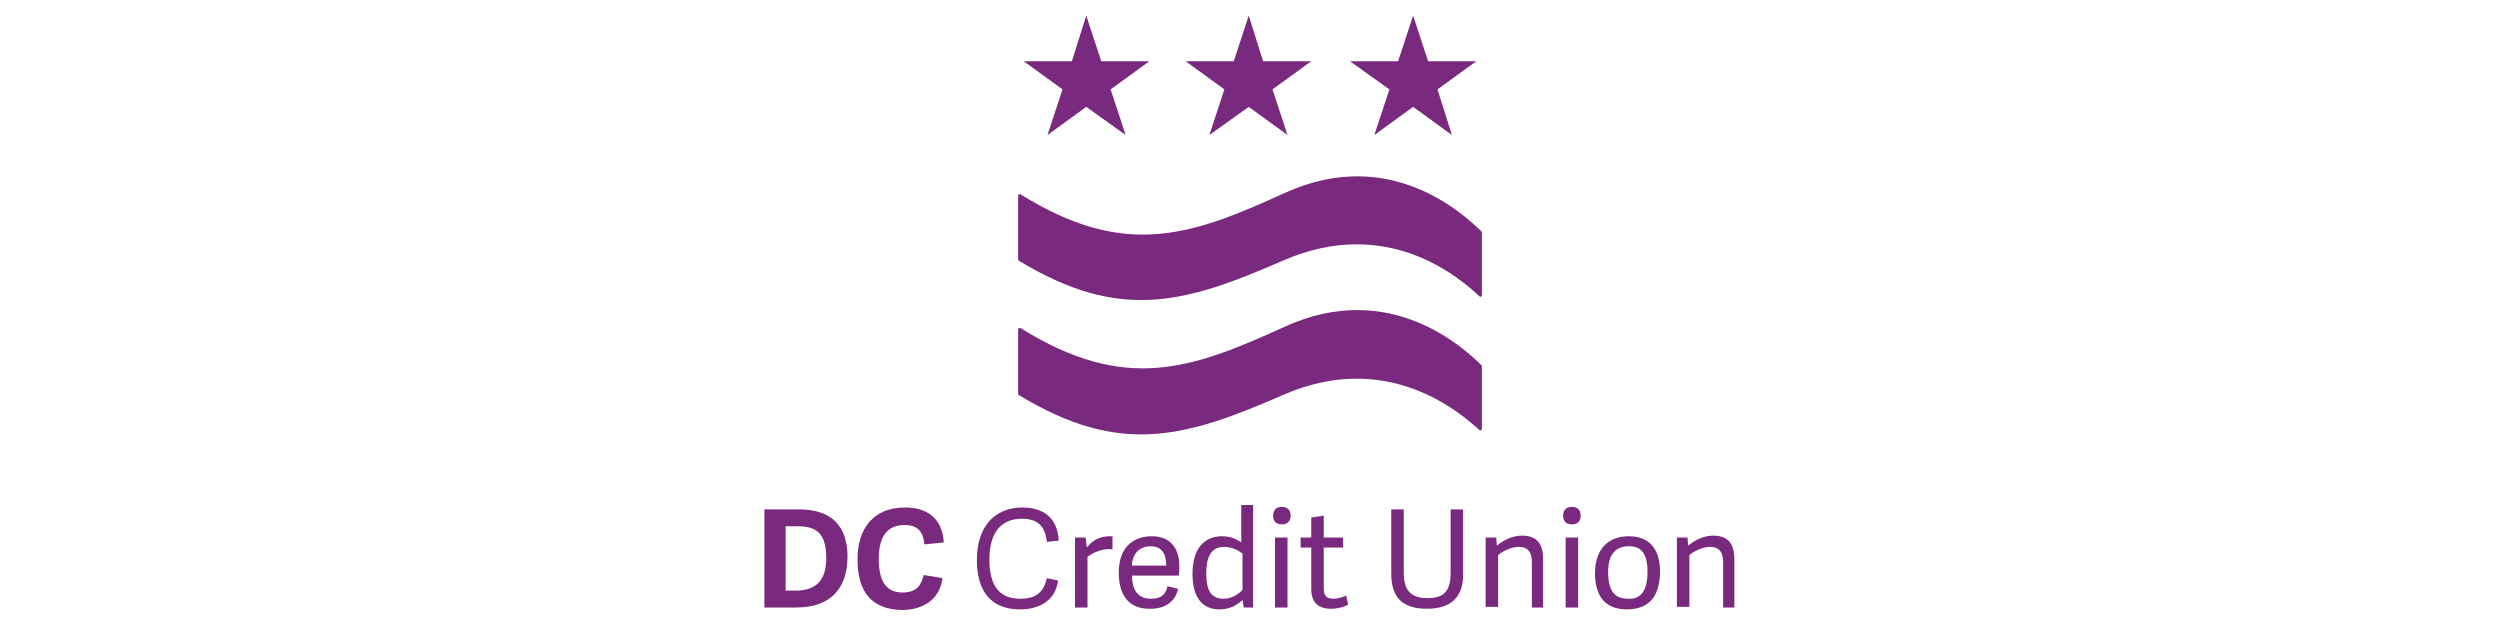 <?xml version="1.0" encoding="utf-8"?>
<!-- Generator: Adobe Illustrator 21.0.0, SVG Export Plug-In . SVG Version: 6.00 Build 0)  -->
<svg version="1.1" id="Layer_1" xmlns="http://www.w3.org/2000/svg" xmlns:xlink="http://www.w3.org/1999/xlink" x="0px" y="0px"
	 viewBox="0 0 400 100" enable-background="new 0 0 400 100" xml:space="preserve">
<g>
	<g>
		<defs>
			<rect id="SVGID_1_" x="122.3" y="2.5" width="155.5" height="95.1"/>
		</defs>
		<clipPath id="SVGID_2_">
			<use xlink:href="#SVGID_1_"  overflow="visible"/>
		</clipPath>
		<path clip-path="url(#SVGID_2_)" fill="#79297E" d="M122.3,97.2V81.5h5.5c5.5,0,7.8,2.9,7.8,7.6c0,4.8-2.5,8.1-8.2,8.1H122.3z
			 M127.3,94.5c3.6,0,4.9-2,4.9-5.2c0-3.9-1.5-5.1-4.6-5.1h-1.9v10.3H127.3z"/>
		<path clip-path="url(#SVGID_2_)" fill="#79297E" d="M137.2,89.5c0-5,2.6-8.3,7.6-8.3c3.5,0,6,1.7,6.2,5.6l-3.1,0.3
			c-0.2-2.2-1.2-3.1-3.2-3.1c-2.6,0-4.1,1.7-4.1,5.4c0,3.9,1.4,5.4,3.8,5.4c2.3,0,3-1.2,3.4-2.8l3,0.5c-0.5,3.8-3.6,5.1-6.5,5.1
			C139.2,97.5,137.2,94.4,137.2,89.5"/>
		<path clip-path="url(#SVGID_2_)" fill="#79297E" d="M156.3,89.6c0-5.3,2.8-8.4,7.3-8.4c3.3,0,5.6,1.6,5.8,5.3l-1.9,0.2
			c-0.3-2.5-1.4-3.7-4-3.7c-3.3,0-5.2,2.2-5.2,6.5c0,4.5,1.8,6.3,5,6.3c2.5,0,3.7-1.1,4.2-3.3l1.8,0.4c-0.5,3.5-3.4,4.6-6.1,4.6
			C158.3,97.5,156.3,94.3,156.3,89.6"/>
		<path clip-path="url(#SVGID_2_)" fill="#79297E" d="M178,87.9c-1.4-0.2-3,0.4-4,1.2v8.1h-2V86h1.7l0.2,1.6c1-1.3,2.2-1.8,3.7-1.8
			c0.1,0,0.3,0,0.4,0V87.9z"/>
		<path clip-path="url(#SVGID_2_)" fill="#79297E" d="M179,91.6c0-4.1,2.4-5.8,5.3-5.8c3.1,0,4.4,2.1,4.4,4.8c0,0.4,0,0.9-0.1,1.5
			h-7.5c0.1,2.8,1.3,3.7,3.1,3.7c1.6,0,2.3-0.7,2.6-2l1.7,0.4c-0.5,2.2-2.2,3.2-4.4,3.2C180.2,97.5,179,94.7,179,91.6 M186.6,90.5
			c0-2-0.8-3.1-2.5-3.1c-1.5,0-2.9,0.9-3,3.1H186.6z"/>
		<path clip-path="url(#SVGID_2_)" fill="#79297E" d="M200.6,97.2H199l-0.2-1.2l0,0c-1,0.9-2.1,1.5-3.7,1.5c-2.5,0-4.3-1.6-4.3-5.7
			c0-4.4,2.2-6,4.7-6c1.3,0,2.3,0.4,3.1,1v-6h1.9V97.2z M198.7,88.5c-0.5-0.4-1.6-1-2.8-1c-2.2,0-2.9,1.7-2.9,4.3c0,2.7,0.8,4,2.8,4
			c1.2,0,2.3-0.7,3-1.4V88.5z"/>
		<path clip-path="url(#SVGID_2_)" fill="#79297E" d="M205.1,83.9c-0.9,0-1.4-0.5-1.4-1.4c0-0.9,0.5-1.4,1.4-1.4
			c0.9,0,1.4,0.5,1.4,1.4C206.5,83.4,206,83.9,205.1,83.9 M206,97.2h-2V86h2V97.2z"/>
		<path clip-path="url(#SVGID_2_)" fill="#79297E" d="M215.7,96.7c-0.5,0.4-1.7,0.7-2.7,0.7c-2.1,0-3.2-1-3.2-3.2v-6.6h-1.7V86h1.7
			v-3.2l2-0.3V86h3.1v1.6h-3.1V94c0,1.2,0.3,1.8,1.6,1.8c0.7,0,1.5-0.3,2-0.5L215.7,96.7z"/>
		<path clip-path="url(#SVGID_2_)" fill="#79297E" d="M232.1,91.7V81.5h2v10.4c0,3.8-2.1,5.5-5.8,5.5c-4,0-5.7-1.9-5.7-5.6V81.5h2
			v10.2c0,2.9,1.3,4,3.8,4C230.9,95.7,232.1,94.7,232.1,91.7"/>
		<path clip-path="url(#SVGID_2_)" fill="#79297E" d="M247.1,97.2h-2v-7.3c0-1.5-0.6-2.4-2.1-2.4c-1.3,0-2.7,0.8-3.3,1.3v8.3h-2V86
			h1.7l0.1,1.3c1.1-0.9,2.5-1.6,4-1.6c2.4,0,3.4,1.3,3.4,3.8V97.2z"/>
		<path clip-path="url(#SVGID_2_)" fill="#79297E" d="M251.5,83.9c-0.9,0-1.4-0.5-1.4-1.4c0-0.9,0.5-1.4,1.4-1.4
			c0.9,0,1.4,0.5,1.4,1.4C252.9,83.4,252.4,83.9,251.5,83.9 M252.5,97.2h-2V86h2V97.2z"/>
		<path clip-path="url(#SVGID_2_)" fill="#79297E" d="M255.2,91.7c0-3.6,1.9-5.9,5.4-5.9c3.5,0,5,2.3,5,5.6c0,3.7-1.5,6.1-5.3,6.1
			C256.5,97.5,255.2,95,255.2,91.7 M263.6,91.5c0-3.1-1.1-4.1-3-4.1c-2,0-3.3,1.2-3.3,4.1c0,3,1,4.3,3.2,4.3
			C262.4,95.9,263.6,94.7,263.6,91.5"/>
		<path clip-path="url(#SVGID_2_)" fill="#79297E" d="M277.7,97.2h-2v-7.3c0-1.5-0.6-2.4-2.1-2.4c-1.3,0-2.7,0.8-3.3,1.3v8.3h-2V86
			h1.7l0.1,1.3c1.1-0.9,2.5-1.6,4-1.6c2.4,0,3.4,1.3,3.4,3.8V97.2z"/>
		<polygon clip-path="url(#SVGID_2_)" fill="#79297E" points="173.8,2.5 176.2,9.8 183.9,9.8 177.7,14.3 180.1,21.6 173.8,17.1 
			167.6,21.6 170,14.3 163.8,9.8 171.5,9.8 		"/>
		<polygon clip-path="url(#SVGID_2_)" fill="#79297E" points="226.1,2.5 228.5,9.8 236.2,9.8 230,14.3 232.3,21.6 226.1,17.1 
			219.9,21.6 222.3,14.3 216,9.8 223.7,9.8 		"/>
		<polygon clip-path="url(#SVGID_2_)" fill="#79297E" points="199.8,2.5 202.1,9.8 209.8,9.8 203.6,14.3 206,21.6 199.8,17.1 
			193.5,21.6 195.9,14.3 189.7,9.8 197.4,9.8 		"/>
		<path clip-path="url(#SVGID_2_)" fill="#79297E" d="M237.1,37.2c0-0.1,0-0.1-0.1-0.2c-2.6-2.5-14.5-13.9-31.5-6.1
			c-14.9,6.8-25.5,10.6-42.2,0.2c-0.2-0.1-0.4,0-0.4,0.2v10.2c0,0.1,0.1,0.2,0.1,0.2c16.3,9.9,26.7,6.8,42.5-0.1
			c16.5-7.1,28,2.8,31.2,5.8c0.2,0.2,0.4,0,0.4-0.2V37.2z"/>
		<path clip-path="url(#SVGID_2_)" fill="#79297E" d="M237.1,58.6c0-0.1,0-0.1-0.1-0.2c-2.6-2.5-14.5-13.9-31.5-6.1
			c-14.9,6.8-25.5,10.6-42.2,0.2c-0.2-0.1-0.4,0-0.4,0.2V63c0,0.1,0.1,0.2,0.1,0.2c16.3,9.9,26.7,6.8,42.5-0.1
			c16.5-7.1,28,2.8,31.2,5.7c0.2,0.2,0.4,0,0.4-0.2V58.6z"/>
	</g>
</g>
</svg>
